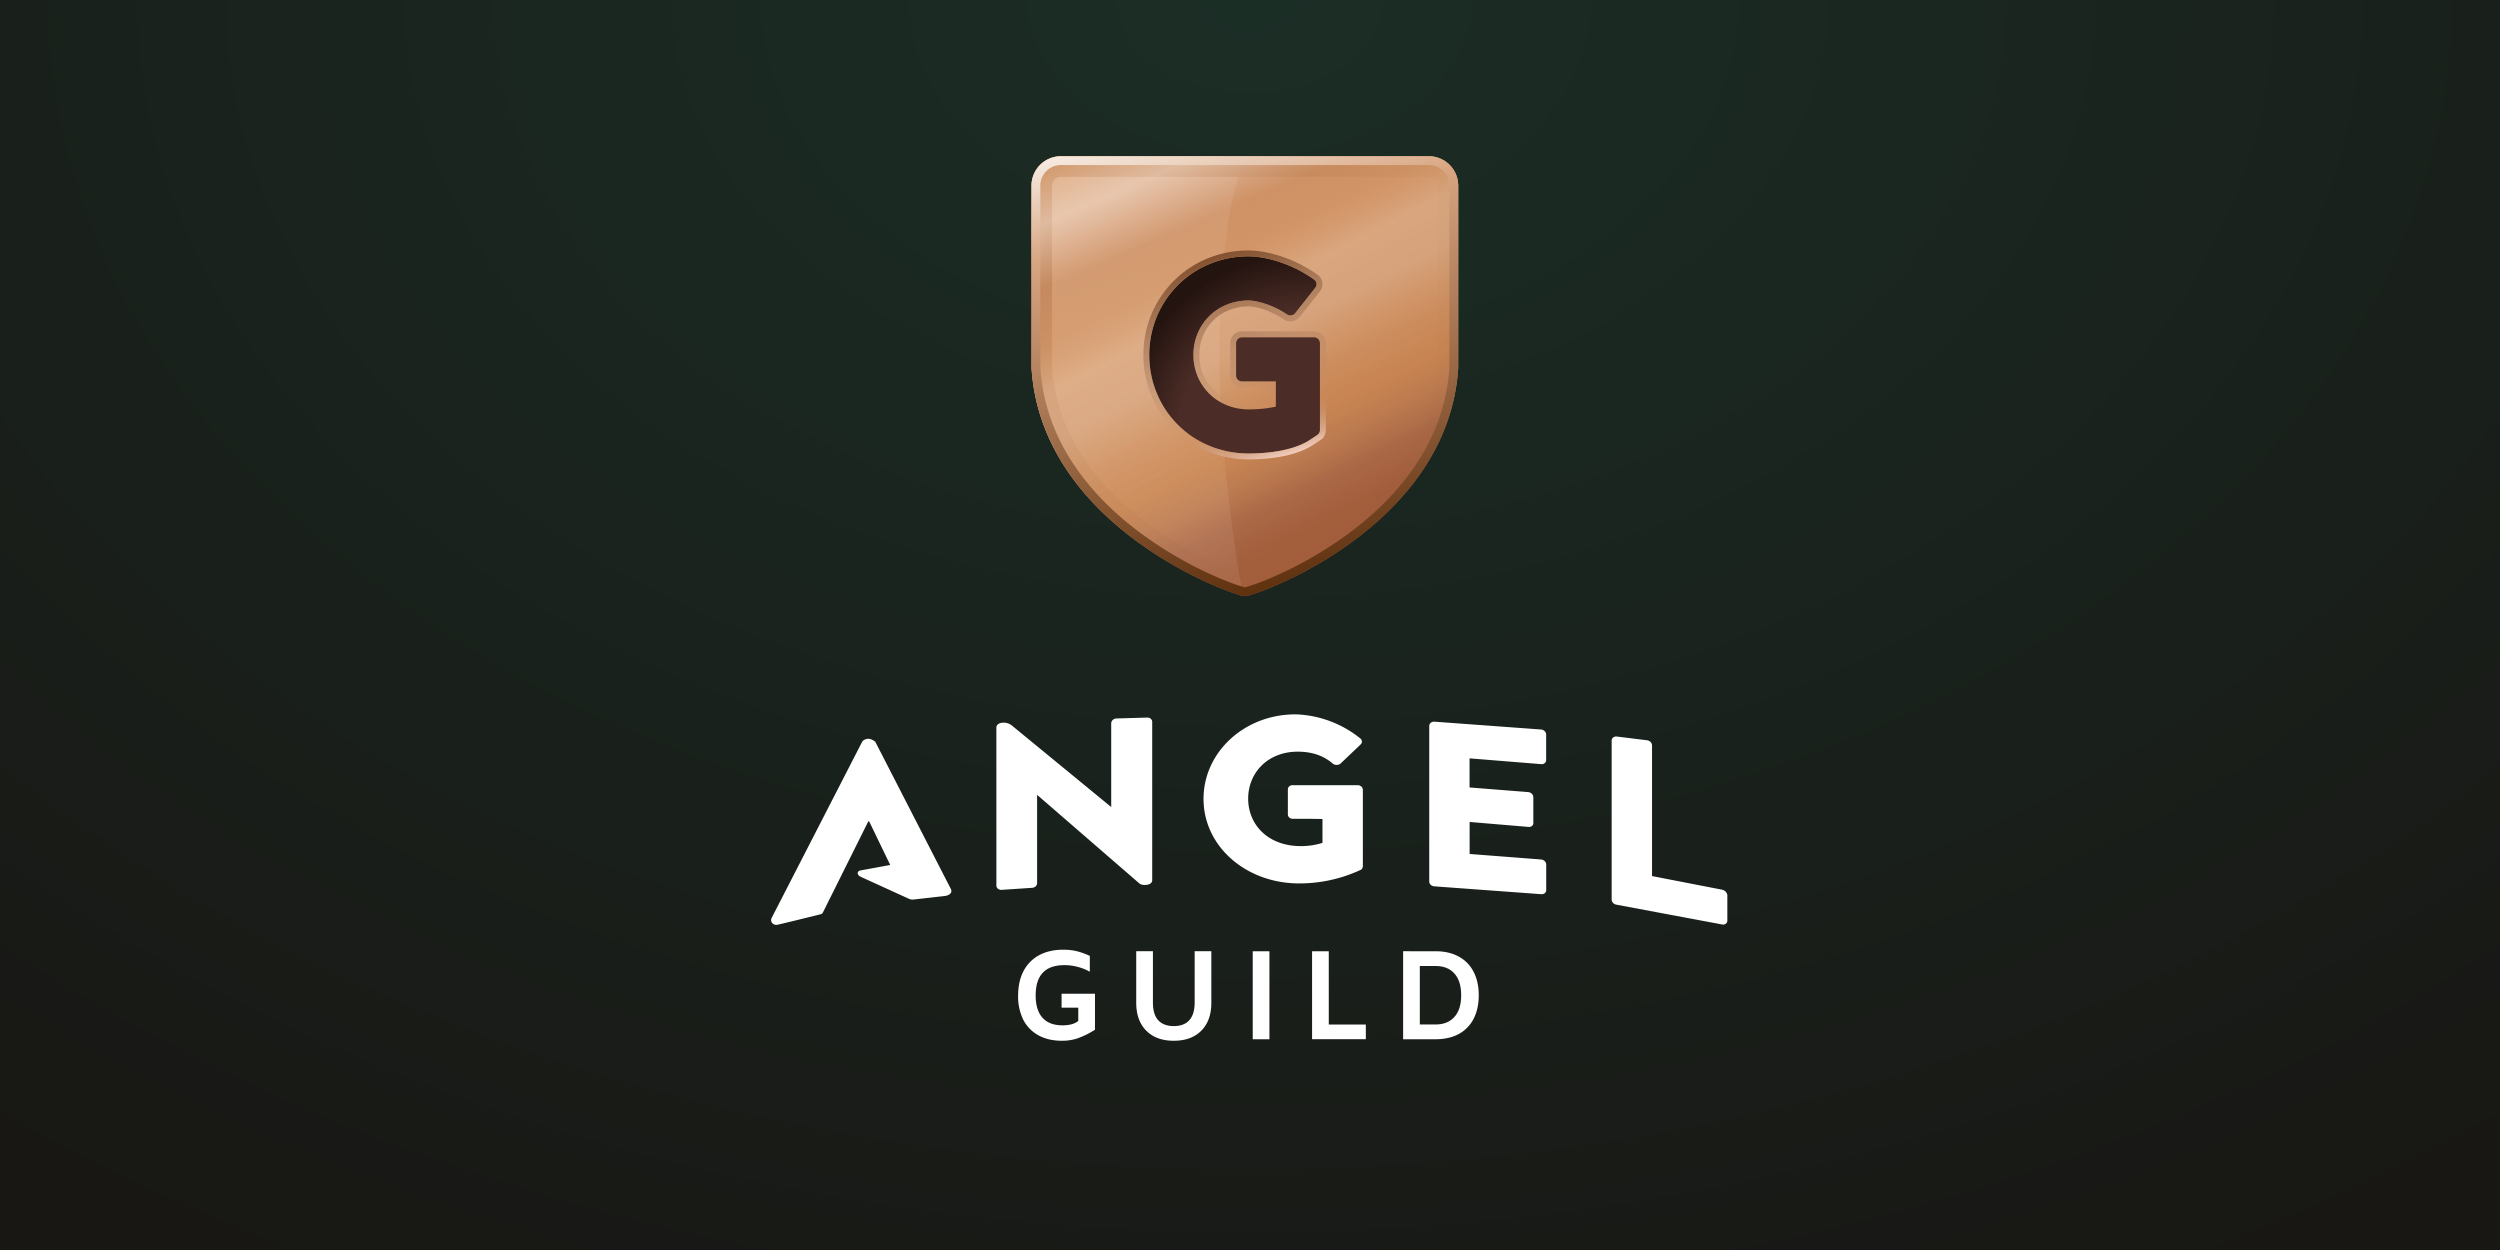 <svg xmlns="http://www.w3.org/2000/svg" width="112" height="56" fill="none"><rect width="100%" height="100%" fill="#808080" stroke="none"/><path fill="url(#a)" d="M0 0h112v56H0z"/><path fill="url(#b)" d="M46.212 16.492V8.318c0-.728.59-1.318 1.319-1.318h16.478c.728 0 1.318.59 1.318 1.318v8.174c-.461 7.184-9.096 10.216-9.557 10.216s-9.096-3.032-9.558-10.216"/><path fill="#fff" fill-opacity=".08" d="M46.212 16.492V8.318c0-.728.59-1.318 1.319-1.318h8.239s-2.505 5.669-.095 19.693c-1.051-.237-9.02-3.307-9.463-10.201"/><path stroke="url(#c)" stroke-width=".923" d="M51.263 23.921c-2.218-1.615-4.366-4.054-4.59-7.444V8.318c0-.473.384-.857.858-.857h16.478c.473 0 .857.384.857.857v8.159c-.223 3.39-2.371 5.83-4.589 7.444a17.5 17.5 0 0 1-3.073 1.78c-.43.193-.793.335-1.06.427a5 5 0 0 1-.374.114l-.058-.015a5 5 0 0 1-.316-.1c-.267-.091-.63-.233-1.06-.426a17.5 17.5 0 0 1-3.073-1.78Z"/><path fill="url(#d)" fill-opacity=".4" d="M46.212 16.492V8.32c0-.728.59-1.319 1.319-1.319h16.478c.728 0 1.318.59 1.318 1.319v8.173c-.461 7.185-9.096 10.217-9.557 10.217s-9.096-3.032-9.558-10.217"/><path fill="url(#e)" fill-opacity=".4" d="M46.212 16.492V8.32c0-.728.59-1.319 1.319-1.319h16.478c.728 0 1.318.59 1.318 1.319v8.173c-.461 7.185-9.096 10.217-9.557 10.217s-9.096-3.032-9.558-10.217"/><path fill="url(#f)" fill-opacity=".06" d="M46.212 16.492V8.32c0-.728.59-1.319 1.319-1.319h16.478c.728 0 1.318.59 1.318 1.319v8.173c-.461 7.185-9.096 10.217-9.557 10.217s-9.096-3.032-9.558-10.217"/><path stroke="url(#g)" stroke-width=".395" d="M51.108 24.134c-2.25-1.638-4.47-4.143-4.698-7.649V8.318c0-.619.502-1.12 1.12-1.12h16.48c.618 0 1.12.501 1.12 1.12v8.167c-.228 3.506-2.448 6.01-4.698 7.65a17.8 17.8 0 0 1-3.12 1.807c-.436.196-.807.34-1.082.435q-.208.07-.333.105a1 1 0 0 1-.128.028 1 1 0 0 1-.126-.029 5 5 0 0 1-.333-.104c-.275-.095-.646-.24-1.082-.435a17.8 17.8 0 0 1-3.12-1.808Z"/><path fill="url(#h)" fill-rule="evenodd" d="M55.945 13.462c-1.44 0-2.48 1.089-2.48 2.438s1.04 2.44 2.48 2.44c.366 0 .734-.03 1.049-.09q.087-.017.163-.035v-1.128H55.64a.264.264 0 0 1-.264-.264v-1.45c0-.145.118-.263.264-.263h3.23c.145 0 .263.118.263.263v3.894c0 .088-.044.17-.118.22l-.324.214c-.398.264-.89.408-1.33.492a8 8 0 0 1-1.417.124c-2.537 0-4.457-1.98-4.457-4.417s1.92-4.416 4.457-4.416c.586 0 1.794.228 2.932 1.043a.254.254 0 0 1 .047.366l-.898 1.138a.28.28 0 0 1-.376.05c-.744-.504-1.495-.62-1.705-.62" clip-rule="evenodd"/><path stroke="url(#i)" stroke-width=".264" d="M53.598 15.9c0-1.277.98-2.306 2.347-2.306.185 0 .91.107 1.63.597a.41.41 0 0 0 .554-.079l.899-1.138a.386.386 0 0 0-.074-.554c-1.162-.832-2.398-1.068-3.009-1.068-2.61 0-4.589 2.04-4.589 4.548 0 2.51 1.98 4.548 4.59 4.548.47 0 .971-.037 1.44-.126.447-.084.96-.233 1.379-.51l.324-.216a.4.4 0 0 0 .177-.33v-3.893a.395.395 0 0 0-.395-.395h-3.23a.395.395 0 0 0-.396.395v1.45c0 .219.177.396.396.396h1.384v.89l-.056.011a5.7 5.7 0 0 1-1.024.087c-1.366 0-2.348-1.03-2.348-2.307Z"/><path fill="#fff" d="M45.612 44.604q0-.63.238-1.093.243-.465.696-.714.46-.25 1.082-.25.358 0 .64.074.284.074.556.204v.697H48.8a2 2 0 0 0-.493-.198 2.2 2.2 0 0 0-.623-.085q-1.286-.001-1.286 1.354 0 .662.306 1.002t.895.34q.475 0 .708-.198v-.595h-.748v-.623h1.496v1.614a4 4 0 0 1-.782.386 2.2 2.2 0 0 1-.697.107q-.623 0-1.065-.25-.441-.248-.674-.701a2.4 2.4 0 0 1-.226-1.071m6.975 2.022q-.788 0-1.235-.453t-.448-1.246v-2.312h.748v2.295q0 .543.244.804.243.255.69.255.454 0 .692-.26.244-.267.244-.8v-2.294h.747v2.312q0 .793-.447 1.246-.448.453-1.235.453m3.536-4.01h.748v3.942h-.748zm2.659 0h.748V45.9h1.66v.657h-2.408zm5.535 0q.606 0 1.042.243.436.238.663.685.227.443.227 1.043t-.227 1.048a1.6 1.6 0 0 1-.663.685q-.436.238-1.042.238h-1.456v-3.943zm0 3.28q.538 0 .839-.335.305-.334.305-.974t-.305-.975q-.3-.334-.839-.334h-.708v2.617z"/><g fill="#fff" clip-path="url(#j)"><path d="m77.17 39.862-3.159-.614V33.4a.23.23 0 0 0-.061-.153.27.27 0 0 0-.154-.082l-1.379-.17a.21.21 0 0 0-.145.044.18.18 0 0 0-.07.123v7.145a.23.23 0 0 0 .065.146.27.27 0 0 0 .151.077l4.754.89a.2.2 0 0 0 .14-.035.18.18 0 0 0 .073-.114v-1.173a.3.3 0 0 0-.07-.145.33.33 0 0 0-.144-.09m-8.114-7.18-4.798-.352a.23.23 0 0 0-.157.047.2.2 0 0 0-.05.061.2.2 0 0 0-.022.075v6.985a.21.21 0 0 0 .071.144.26.26 0 0 0 .158.065l4.798.352a.22.22 0 0 0 .145-.043.2.2 0 0 0 .049-.056.2.2 0 0 0 .02-.084v-1.149a.23.23 0 0 0-.064-.145.27.27 0 0 0-.15-.077l-3.218-.248v-1.434l2.64.222c.05.006.1-.006.14-.034a.17.17 0 0 0 .074-.114V35.71a.23.23 0 0 0-.064-.146.27.27 0 0 0-.15-.077l-2.643-.209v-1.304l3.218.26a.21.21 0 0 0 .145-.042.2.2 0 0 0 .048-.056.2.2 0 0 0 .021-.084v-1.149a.22.22 0 0 0-.063-.144.27.27 0 0 0-.148-.077m-8.216 2.494h-2.915a.23.23 0 0 0-.165.05.2.2 0 0 0-.05.067.2.2 0 0 0-.015.08v1.111a.2.2 0 0 0 .017.079.2.2 0 0 0 .05.065.237.237 0 0 0 .162.053c.23 0 1.061 0 1.322.013v1.067a3.2 3.2 0 0 1-1.034.144c-1.423-.026-2.295-.966-2.295-2.128 0-1.149.876-2.128 2.283-2.102.56.013 1.078.157 1.523.548a.3.3 0 0 0 .316 0l.905-.861a.2.2 0 0 0 .052-.067.17.17 0 0 0-.008-.159.2.2 0 0 0-.058-.062 4.86 4.86 0 0 0-2.848-1.07c-2.312-.026-4.165 1.684-4.165 3.786s1.853 3.733 4.165 3.786a6.5 6.5 0 0 0 2.892-.614.2.2 0 0 0 .06-.07.2.2 0 0 0 .021-.086v-3.421a.2.2 0 0 0-.063-.142.25.25 0 0 0-.152-.067m-9.436-3.029-1.394.04a.26.26 0 0 0-.163.07.21.21 0 0 0-.066.152v3.746L45.328 32.5c-.259-.208-.69-.143-.69.092v7.09a.19.19 0 0 0 .07.133.23.23 0 0 0 .153.05h.008l1.378-.091a.25.25 0 0 0 .157-.073.2.2 0 0 0 .058-.15v-3.93h.015l4.582 3.97c.115.091.56.091.56-.157v-7.09a.2.2 0 0 0-.014-.074.2.2 0 0 0-.045-.063.2.2 0 0 0-.068-.043.2.2 0 0 0-.08-.016zM36.776 40.956a.2.2 0 0 0 .053-.029.2.2 0 0 0 .036-.045l2.024-4.063.03-.035.03.035.933 1.932-1.332.245c-.174.032-.163.207.01.284l2.15.982a.4.4 0 0 0 .215.037l1.444-.165c.121-.024.25-.092.252-.205a.2.2 0 0 0-.026-.11l-3.382-6.588s-.163-.132-.293-.132a.4.4 0 0 0-.167.03.3.3 0 0 0-.128.102l-4.053 7.888a.23.23 0 0 0-.025.104q0 .045.019.085a.2.2 0 0 0 .055.07q.037.03.082.045.046.013.095.01c.064 0 1.978-.477 1.978-.477"/></g><defs><linearGradient id="b" x1="47.003" x2="57.22" y1="7" y2="24.665" gradientUnits="userSpaceOnUse"><stop stop-color="#DDA273"/><stop offset="1" stop-color="#A35E3C"/></linearGradient><linearGradient id="c" x1="47.267" x2="54.386" y1="7" y2="26.774" gradientUnits="userSpaceOnUse"><stop stop-color="#CF9160"/><stop offset="1" stop-color="#915439" stop-opacity="0"/></linearGradient><linearGradient id="d" x1="46.212" x2="48.453" y1="7" y2="12.208" gradientUnits="userSpaceOnUse"><stop stop-color="#fff" stop-opacity="0"/><stop offset=".525" stop-color="#fff"/><stop offset="1" stop-color="#fff" stop-opacity="0"/></linearGradient><linearGradient id="e" x1="48.783" x2="54.847" y1="11.483" y2="23.743" gradientUnits="userSpaceOnUse"><stop stop-color="#FFCA8C" stop-opacity="0"/><stop offset=".2" stop-color="#FFCA8C" stop-opacity=".5"/><stop offset=".339" stop-color="#FFDFB9"/><stop offset=".487" stop-color="#FFDFB9"/><stop offset=".8" stop-color="#FFB156" stop-opacity=".7"/><stop offset="1" stop-color="#FFA53B" stop-opacity="0"/></linearGradient><linearGradient id="f" x1="53.331" x2="56.099" y1="19.129" y2="24.863" gradientUnits="userSpaceOnUse"><stop stop-color="#fff" stop-opacity="0"/><stop offset=".525" stop-color="#fff"/><stop offset="1" stop-color="#fff" stop-opacity="0"/></linearGradient><linearGradient id="g" x1="50.892" x2="55.77" y1="4.957" y2="26.708" gradientUnits="userSpaceOnUse"><stop stop-color="#FFFFFD"/><stop offset=".253" stop-color="#D8A581"/><stop offset="1" stop-color="#60310F"/></linearGradient><linearGradient id="i" x1="54.982" x2="57.882" y1="11.221" y2="20.317" gradientUnits="userSpaceOnUse"><stop stop-color="#825130"/><stop offset=".789" stop-color="#BD947B" stop-opacity="0"/><stop offset="1" stop-color="#F0CCBB"/></linearGradient><radialGradient id="a" cx="0" cy="0" r="1" gradientTransform="matrix(0 65 -91.868 0 56 0)" gradientUnits="userSpaceOnUse"><stop stop-color="#1B2E26"/><stop offset="1" stop-color="#181714"/></radialGradient><radialGradient id="h" cx="0" cy="0" r="1" gradientTransform="rotate(-122.312 34.65 -6.274)scale(9.125)" gradientUnits="userSpaceOnUse"><stop offset=".626" stop-color="#4B2C26"/><stop offset=".908" stop-color="#241410"/></radialGradient><clipPath id="j"><path fill="#fff" d="M34.547 31.743h42.907V41.84H34.547z"/></clipPath></defs></svg>